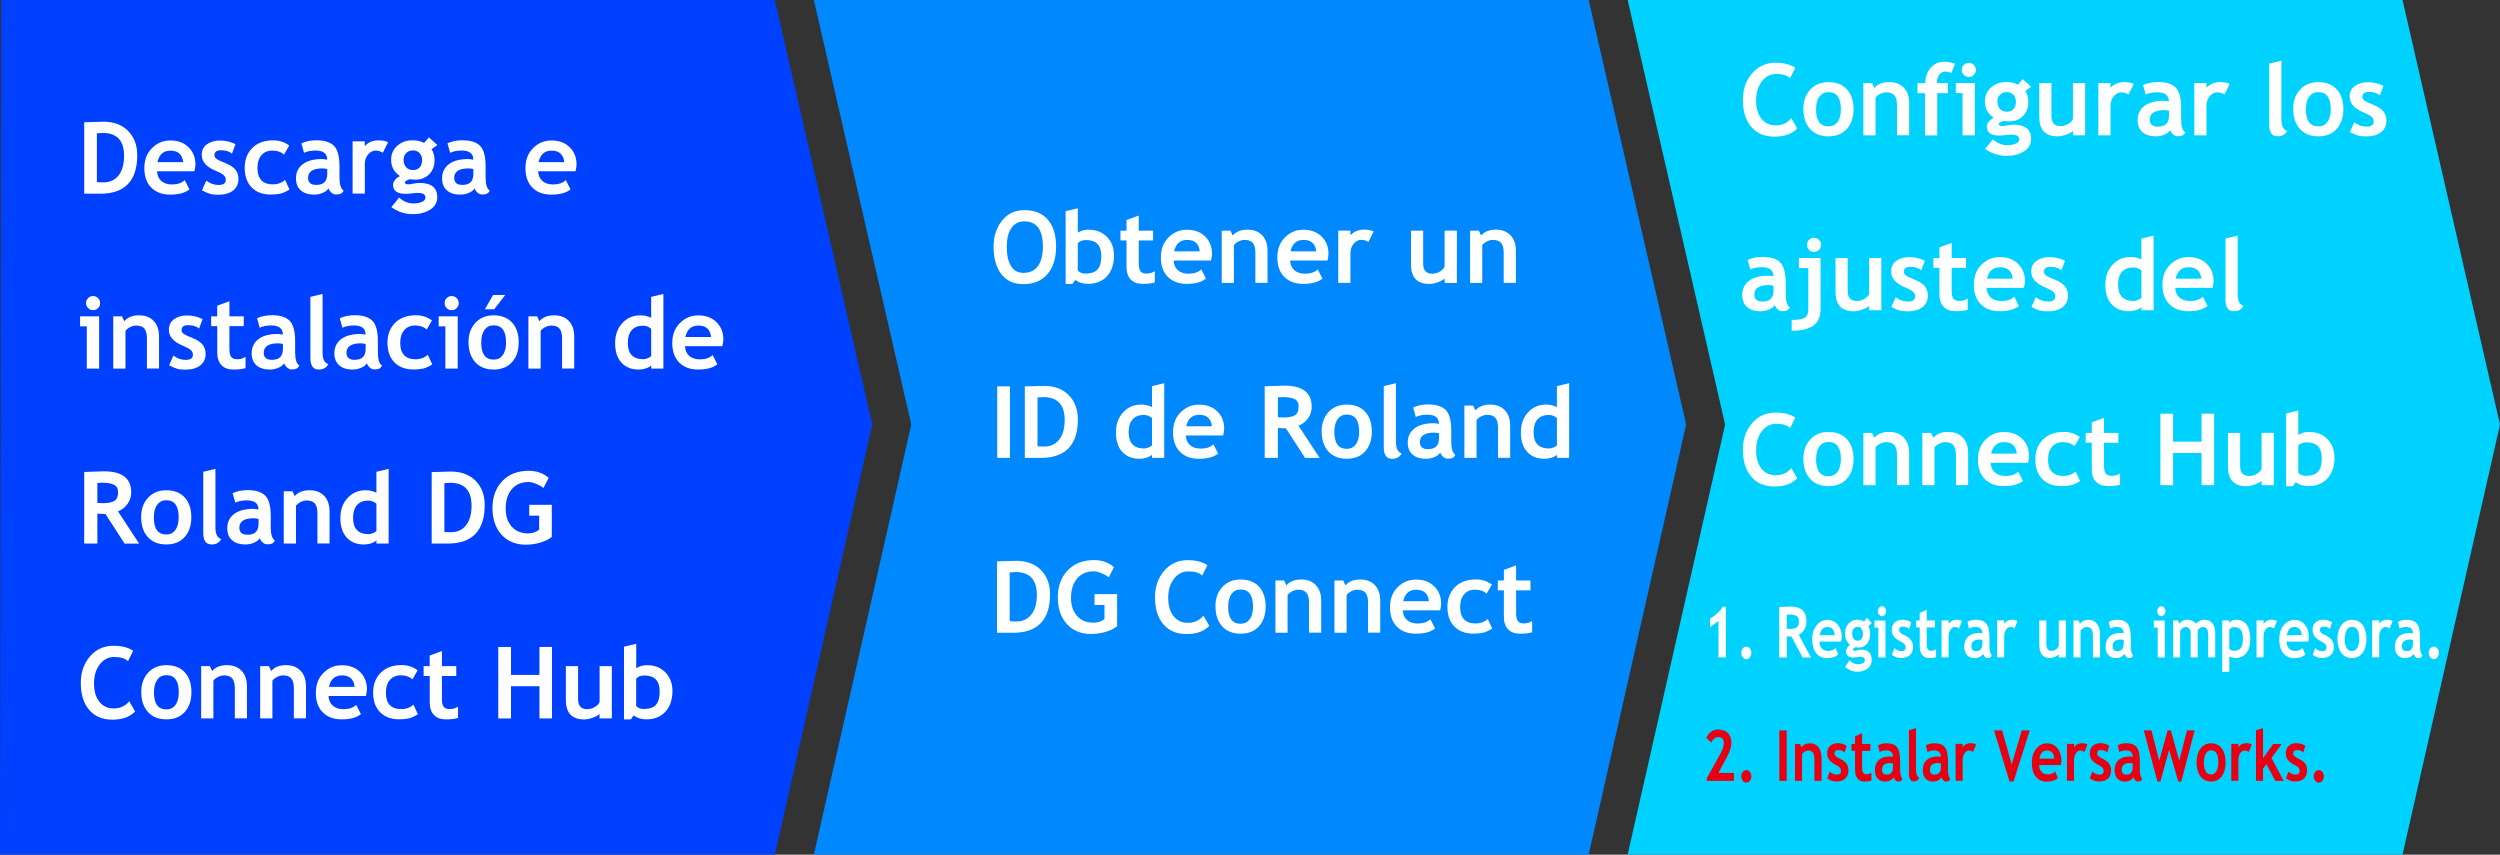 <?xml version="1.0" encoding="UTF-8"?>
<svg xmlns="http://www.w3.org/2000/svg" width="150mm" height="51.28mm" viewBox="0 0 425.2 145.36">
  <rect x="0" y="0" width="425.2" height="145.36" fill="#333333" stroke="none"/>
  <defs>
    <style>
      .cls-1 {
        fill: #fff;
      }

      .cls-2 {
        fill: #08f;
      }

      .cls-3 {
        fill: none;
      }

      .cls-4 {
        fill: #e60012;
      }

      .cls-5 {
        fill: #0040ff;
      }

      .cls-6 {
        fill: #00d2ff;
      }
    </style>
  </defs>
  <g id="_背景" data-name="背景">
    <polygon class="cls-5" points="131.79 0 0 0 .19 .06 0 145.36 131.79 145.36 148.36 72.21 131.79 0"/>
    <polygon class="cls-6" points="408.62 0 276.83 0 293.41 72.21 276.83 145.36 408.62 145.36 425.2 72.21 408.62 0"/>
    <polygon class="cls-2" points="270.2 0 138.42 0 154.99 72.21 138.42 145.36 270.2 145.36 286.78 72.21 270.2 0"/>
  </g>
  <g id="ES">
    <g>
      <rect class="cls-3" x="13.08" y="18.36" width="118.09" height="114.74"/>
      <path class="cls-1" d="M17.02,32.94h-2.7v-12.15c1.72-.06,2.8-.09,3.25-.09,1.77,0,3.18.52,4.21,1.56s1.56,2.41,1.56,4.13c0,4.37-2.11,6.56-6.32,6.56ZM16.48,22.67v8.3c.35.03.73.05,1.13.05,1.09,0,1.94-.4,2.56-1.19.62-.79.93-1.9.93-3.32,0-2.6-1.21-3.9-3.63-3.9-.23,0-.56.02-.99.06Z"/>
      <path class="cls-1" d="M33.06,29.13h-6.35c.04.71.28,1.26.73,1.65s1.05.59,1.81.59c.95,0,1.67-.25,2.16-.74l.81,1.58c-.73.59-1.82.89-3.27.89-1.36,0-2.43-.4-3.22-1.19-.79-.79-1.18-1.9-1.18-3.32s.43-2.53,1.3-3.4c.87-.87,1.9-1.3,3.12-1.3,1.29,0,2.32.38,3.1,1.15s1.17,1.75,1.17,2.94c0,.25-.06.64-.17,1.15ZM26.78,27.57h4.37c-.14-1.3-.86-1.95-2.16-1.95-1.18,0-1.92.65-2.21,1.95Z"/>
      <path class="cls-1" d="M34.35,32.37l.74-1.65c.62.49,1.32.74,2.1.74s1.21-.29,1.21-.86c0-.34-.12-.61-.37-.83-.24-.21-.72-.47-1.42-.76-1.53-.64-2.3-1.53-2.3-2.67,0-.77.29-1.37.88-1.8s1.34-.64,2.25-.64,1.79.21,2.61.62l-.6,1.61c-.45-.39-1.08-.58-1.89-.58-.73,0-1.09.29-1.09.86,0,.23.12.43.36.61s.75.43,1.53.73c.78.31,1.34.68,1.69,1.12.34.44.51.97.51,1.59,0,.82-.31,1.47-.92,1.95-.61.47-1.44.71-2.49.71-.59,0-1.07-.05-1.42-.15-.36-.1-.81-.29-1.37-.59Z"/>
      <path class="cls-1" d="M49.19,24.75l-.89,1.55c-.49-.46-1.14-.69-1.96-.69s-1.41.26-1.86.78c-.46.52-.69,1.25-.69,2.17,0,1.87.89,2.8,2.66,2.8.77,0,1.45-.25,2.03-.76l.76,1.63c-.6.38-1.13.61-1.58.71-.45.1-.98.15-1.6.15-1.37,0-2.46-.4-3.25-1.2-.79-.8-1.19-1.91-1.19-3.33s.43-2.53,1.3-3.4,2.05-1.29,3.55-1.29c1.03,0,1.93.29,2.7.87Z"/>
      <path class="cls-1" d="M55.86,32.05c-.19.31-.52.56-.98.76-.47.2-.96.29-1.46.29-.96,0-1.71-.24-2.26-.72s-.82-1.16-.82-2.04c0-1.03.39-1.83,1.16-2.42.77-.58,1.87-.87,3.29-.87.24,0,.53.04.86.12,0-1.05-.66-1.57-1.98-1.57-.78,0-1.43.13-1.96.39l-.45-1.61c.71-.34,1.56-.52,2.55-.52,1.36,0,2.35.31,2.98.93s.95,1.79.95,3.51v1.9c0,1.18.24,1.93.71,2.23-.17.3-.36.48-.57.55s-.45.1-.72.1c-.3,0-.57-.11-.81-.33s-.4-.46-.48-.72ZM55.66,28.75c-.35-.07-.62-.11-.8-.11-1.64,0-2.46.54-2.46,1.61,0,.8.46,1.2,1.39,1.2,1.25,0,1.87-.62,1.87-1.87v-.83Z"/>
      <path class="cls-1" d="M65.11,25.98c-.37-.24-.78-.37-1.22-.37-.48,0-.91.22-1.28.66-.37.44-.56.97-.56,1.6v5.06h-2.08v-8.89h2.08v.81c.58-.65,1.35-.98,2.32-.98.71,0,1.25.11,1.63.32l-.88,1.78Z"/>
      <path class="cls-1" d="M66.57,35.22l1.31-1.62c.73.66,1.53,1,2.42,1,.6,0,1.09-.09,1.48-.27s.58-.42.58-.73c0-.53-.43-.79-1.29-.79-.23,0-.58.03-1.04.08-.46.05-.81.08-1.04.08-1.43,0-2.14-.51-2.14-1.54,0-.29.12-.58.36-.86s.51-.49.83-.62c-1.01-.66-1.52-1.59-1.52-2.8,0-.95.35-1.74,1.05-2.36.7-.62,1.56-.93,2.57-.93.8,0,1.46.15,2,.45l.81-.95,1.44,1.3-.99.72c.34.52.51,1.13.51,1.84,0,1.01-.31,1.82-.93,2.43-.62.61-1.4.91-2.34.91-.15,0-.35-.01-.6-.04l-.34-.05s-.19.06-.44.18c-.26.12-.39.24-.39.37,0,.22.19.33.57.33.17,0,.46-.04.86-.12.4-.08.75-.12,1.04-.12,2.02,0,3.03.81,3.03,2.43,0,.9-.4,1.6-1.21,2.11s-1.78.77-2.92.77c-1.36,0-2.59-.4-3.69-1.2ZM68.64,27.17c0,.53.15.95.44,1.27.29.32.68.48,1.17.48s.87-.16,1.14-.46c.27-.31.4-.74.4-1.28,0-.45-.14-.83-.43-1.14-.28-.31-.65-.46-1.11-.46-.48,0-.86.15-1.16.45s-.45.68-.45,1.15Z"/>
      <path class="cls-1" d="M80.71,32.05c-.19.31-.52.56-.98.76-.47.2-.96.29-1.46.29-.96,0-1.71-.24-2.26-.72s-.82-1.16-.82-2.04c0-1.03.39-1.83,1.16-2.42.77-.58,1.87-.87,3.29-.87.24,0,.53.04.86.12,0-1.05-.66-1.57-1.98-1.57-.78,0-1.43.13-1.96.39l-.45-1.61c.71-.34,1.56-.52,2.55-.52,1.36,0,2.35.31,2.98.93s.95,1.79.95,3.51v1.9c0,1.18.24,1.93.71,2.23-.17.3-.36.48-.57.55s-.45.1-.72.1c-.3,0-.57-.11-.81-.33s-.4-.46-.48-.72ZM80.51,28.75c-.35-.07-.62-.11-.8-.11-1.64,0-2.46.54-2.46,1.61,0,.8.46,1.2,1.39,1.2,1.25,0,1.87-.62,1.87-1.87v-.83Z"/>
      <path class="cls-1" d="M97.88,29.13h-6.35c.04.71.28,1.26.73,1.65s1.05.59,1.81.59c.95,0,1.67-.25,2.16-.74l.81,1.58c-.73.59-1.82.89-3.27.89-1.36,0-2.43-.4-3.22-1.19-.79-.79-1.18-1.9-1.18-3.32s.43-2.53,1.3-3.4c.87-.87,1.9-1.3,3.12-1.3,1.29,0,2.32.38,3.1,1.15s1.17,1.75,1.17,2.94c0,.25-.06.64-.17,1.15ZM91.6,27.57h4.37c-.14-1.3-.86-1.95-2.16-1.95-1.18,0-1.92.65-2.21,1.95Z"/>
      <path class="cls-1" d="M14.76,62.69v-7.19h-1.14v-1.7h3.24v8.89h-2.1ZM15.83,50.35c.33,0,.62.12.85.35.23.24.35.52.35.85s-.12.62-.35.85c-.24.24-.52.35-.85.35s-.62-.12-.85-.35c-.23-.24-.35-.52-.35-.85s.12-.62.35-.85c.24-.24.52-.35.85-.35Z"/>
      <path class="cls-1" d="M24.99,62.69v-5.14c0-.76-.15-1.31-.44-1.66-.29-.35-.77-.52-1.42-.52-.3,0-.63.09-.98.26-.35.17-.62.38-.81.64v6.42h-2.08v-8.89h1.49l.38.83c.56-.66,1.4-1,2.5-1s1.89.32,2.5.95c.61.63.92,1.52.92,2.65v5.45h-2.08Z"/>
      <path class="cls-1" d="M28.76,62.12l.74-1.65c.62.49,1.32.74,2.1.74s1.21-.29,1.21-.86c0-.34-.12-.61-.37-.83-.24-.21-.72-.47-1.42-.76-1.53-.64-2.3-1.53-2.3-2.67,0-.77.29-1.37.88-1.8s1.34-.64,2.25-.64,1.79.21,2.61.62l-.6,1.61c-.45-.39-1.08-.58-1.89-.58-.73,0-1.09.29-1.09.86,0,.23.12.43.36.61s.75.43,1.53.73c.78.31,1.34.68,1.69,1.12.34.44.51.97.51,1.59,0,.82-.31,1.47-.92,1.95-.61.47-1.44.71-2.49.71-.59,0-1.07-.05-1.42-.15-.36-.1-.81-.29-1.37-.59Z"/>
      <path class="cls-1" d="M36.94,55.47h-1.03v-1.67h1.03v-1.81l2.08-.76v2.57h2.44v1.67h-2.44v3.89c0,.64.1,1.09.3,1.35s.55.39,1.05.39.96-.13,1.39-.41v1.91c-.48.17-1.17.25-2.06.25s-1.57-.25-2.04-.75-.71-1.21-.71-2.14v-4.5Z"/>
      <path class="cls-1" d="M48.32,61.8c-.19.31-.52.56-.98.76-.47.2-.96.29-1.46.29-.96,0-1.71-.24-2.26-.72s-.82-1.16-.82-2.04c0-1.03.39-1.83,1.16-2.42.77-.58,1.87-.87,3.29-.87.24,0,.53.04.86.12,0-1.05-.66-1.57-1.98-1.57-.78,0-1.43.13-1.96.39l-.45-1.61c.71-.34,1.56-.52,2.55-.52,1.36,0,2.35.31,2.98.93s.95,1.79.95,3.51v1.9c0,1.18.24,1.93.71,2.23-.17.3-.36.48-.57.55s-.45.1-.72.1c-.3,0-.57-.11-.81-.33s-.4-.46-.48-.72ZM48.12,58.5c-.35-.07-.62-.11-.8-.11-1.64,0-2.46.54-2.46,1.61,0,.8.46,1.2,1.39,1.2,1.25,0,1.87-.62,1.87-1.87v-.83Z"/>
      <path class="cls-1" d="M52.78,50.49l2.08-.5v9.99c0,1.1.33,1.75.98,1.96-.32.61-.87.91-1.64.91-.94,0-1.41-.65-1.41-1.96v-10.41Z"/>
      <path class="cls-1" d="M62.39,61.8c-.19.31-.52.56-.98.76-.47.2-.96.29-1.46.29-.96,0-1.71-.24-2.26-.72s-.82-1.16-.82-2.04c0-1.03.39-1.83,1.16-2.42.77-.58,1.87-.87,3.29-.87.24,0,.53.04.86.12,0-1.05-.66-1.57-1.98-1.57-.78,0-1.43.13-1.96.39l-.45-1.61c.71-.34,1.56-.52,2.55-.52,1.36,0,2.35.31,2.98.93s.95,1.79.95,3.51v1.9c0,1.18.24,1.93.71,2.23-.17.3-.36.48-.57.55s-.45.1-.72.1c-.3,0-.57-.11-.81-.33s-.4-.46-.48-.72ZM62.19,58.5c-.35-.07-.62-.11-.8-.11-1.64,0-2.46.54-2.46,1.61,0,.8.46,1.2,1.39,1.2,1.25,0,1.87-.62,1.87-1.87v-.83Z"/>
      <path class="cls-1" d="M73.47,54.5l-.89,1.55c-.49-.46-1.14-.69-1.96-.69s-1.41.26-1.86.78c-.46.52-.69,1.25-.69,2.17,0,1.87.89,2.8,2.66,2.8.77,0,1.45-.25,2.03-.76l.76,1.63c-.6.38-1.13.61-1.58.71-.45.1-.98.15-1.6.15-1.37,0-2.46-.4-3.25-1.2-.79-.8-1.19-1.91-1.19-3.33s.43-2.53,1.3-3.4,2.05-1.29,3.55-1.29c1.03,0,1.93.29,2.7.87Z"/>
      <path class="cls-1" d="M75.75,62.69v-7.19h-1.14v-1.7h3.24v8.89h-2.1ZM76.82,50.35c.33,0,.62.12.85.35.23.24.35.52.35.85s-.12.62-.35.85c-.24.24-.52.35-.85.35s-.62-.12-.85-.35c-.23-.24-.35-.52-.35-.85s.12-.62.35-.85c.24-.24.52-.35.85-.35Z"/>
      <path class="cls-1" d="M79.68,58.22c0-1.36.39-2.46,1.17-3.31.78-.85,1.82-1.28,3.1-1.28,1.35,0,2.4.41,3.15,1.23.75.82,1.12,1.94,1.12,3.36s-.38,2.54-1.14,3.38c-.76.84-1.8,1.25-3.12,1.25s-2.4-.42-3.15-1.27c-.75-.84-1.12-1.97-1.12-3.37ZM81.84,58.22c0,1.96.71,2.94,2.12,2.94.65,0,1.16-.25,1.54-.76.38-.51.57-1.23.57-2.17,0-1.93-.7-2.9-2.11-2.9-.65,0-1.16.25-1.54.76-.38.51-.57,1.22-.57,2.13ZM85.93,50.17l-1.88,2.43h-1.58l1.4-2.43h2.05Z"/>
      <path class="cls-1" d="M95.6,62.69v-5.14c0-.76-.15-1.31-.44-1.66-.29-.35-.77-.52-1.42-.52-.3,0-.63.09-.98.26-.35.17-.62.38-.81.64v6.42h-2.08v-8.89h1.49l.38.83c.56-.66,1.4-1,2.5-1s1.89.32,2.5.95c.61.63.92,1.52.92,2.65v5.45h-2.08Z"/>
      <path class="cls-1" d="M110.76,62.69v-.54c-.17.19-.46.35-.87.49-.41.14-.83.21-1.27.21-1.24,0-2.21-.39-2.93-1.18-.71-.79-1.07-1.88-1.07-3.29s.41-2.55,1.22-3.43c.82-.88,1.84-1.32,3.07-1.32.68,0,1.29.14,1.84.42v-3.56l2.08-.5v12.7h-2.08ZM110.76,55.92c-.44-.35-.9-.53-1.39-.53-.83,0-1.47.25-1.92.76-.45.51-.67,1.23-.67,2.18,0,1.85.89,2.77,2.67,2.77.2,0,.44-.06.73-.18.29-.12.48-.24.57-.36v-4.64Z"/>
      <path class="cls-1" d="M122.85,58.88h-6.35c.04.71.28,1.26.73,1.65s1.05.59,1.81.59c.95,0,1.67-.25,2.16-.74l.81,1.58c-.73.59-1.82.89-3.27.89-1.36,0-2.43-.4-3.22-1.19-.79-.79-1.18-1.9-1.18-3.32s.43-2.53,1.3-3.4c.87-.87,1.9-1.3,3.12-1.3,1.29,0,2.32.38,3.1,1.15s1.17,1.75,1.17,2.94c0,.25-.06.64-.17,1.15ZM116.57,57.32h4.37c-.14-1.3-.86-1.95-2.16-1.95-1.18,0-1.92.65-2.21,1.95Z"/>
      <path class="cls-1" d="M21.18,92.44l-3.25-5.02c-.33,0-.78-.03-1.37-.06v5.08h-2.24v-12.16c.12,0,.59-.02,1.4-.06.81-.04,1.47-.06,1.97-.06,3.09,0,4.63,1.2,4.63,3.59,0,.72-.21,1.38-.64,1.97-.43.59-.96,1.01-1.61,1.25l3.59,5.48h-2.49ZM16.56,82.15v3.38c.4.03.7.05.91.05.9,0,1.56-.13,1.98-.38.42-.25.63-.75.63-1.49,0-.6-.22-1.01-.67-1.25s-1.15-.36-2.12-.36c-.23,0-.48.02-.73.05Z"/>
      <path class="cls-1" d="M24,87.97c0-1.36.39-2.46,1.17-3.31.78-.85,1.82-1.28,3.1-1.28,1.35,0,2.4.41,3.15,1.23.75.82,1.12,1.94,1.12,3.36s-.38,2.54-1.14,3.38c-.76.84-1.8,1.25-3.12,1.25s-2.4-.42-3.15-1.27c-.75-.84-1.12-1.97-1.12-3.37ZM26.16,87.97c0,1.96.71,2.94,2.12,2.94.65,0,1.16-.25,1.54-.76.38-.51.57-1.23.57-2.17,0-1.93-.7-2.9-2.11-2.9-.65,0-1.16.25-1.54.76-.38.51-.57,1.22-.57,2.13Z"/>
      <path class="cls-1" d="M34.56,80.24l2.08-.5v9.99c0,1.1.33,1.75.98,1.96-.32.61-.87.91-1.64.91-.94,0-1.41-.65-1.41-1.96v-10.41Z"/>
      <path class="cls-1" d="M44.17,91.55c-.19.31-.52.56-.98.76-.47.2-.96.29-1.46.29-.96,0-1.71-.24-2.26-.72s-.82-1.16-.82-2.04c0-1.03.39-1.83,1.16-2.42.77-.58,1.87-.87,3.29-.87.24,0,.53.04.86.12,0-1.05-.66-1.57-1.98-1.57-.78,0-1.43.13-1.96.39l-.45-1.61c.71-.34,1.56-.52,2.55-.52,1.36,0,2.35.31,2.98.93s.95,1.79.95,3.51v1.9c0,1.18.24,1.93.71,2.23-.17.3-.36.48-.57.55s-.45.1-.72.1c-.3,0-.57-.11-.81-.33s-.4-.46-.48-.72ZM43.97,88.25c-.35-.07-.62-.11-.8-.11-1.64,0-2.46.54-2.46,1.61,0,.8.46,1.2,1.39,1.2,1.25,0,1.87-.62,1.87-1.87v-.83Z"/>
      <path class="cls-1" d="M53.99,92.44v-5.14c0-.76-.15-1.31-.44-1.66-.29-.35-.77-.52-1.42-.52-.3,0-.63.09-.98.26-.35.17-.62.38-.81.64v6.42h-2.08v-8.89h1.49l.38.83c.56-.66,1.4-1,2.5-1s1.89.32,2.5.95c.61.63.92,1.52.92,2.65v5.45h-2.08Z"/>
      <path class="cls-1" d="M64.03,92.44v-.54c-.17.19-.46.35-.87.49-.41.14-.83.21-1.27.21-1.24,0-2.21-.39-2.93-1.18-.71-.79-1.07-1.88-1.07-3.29s.41-2.55,1.22-3.43c.82-.88,1.84-1.32,3.07-1.32.68,0,1.29.14,1.84.42v-3.56l2.08-.5v12.7h-2.08ZM64.03,85.67c-.44-.35-.9-.53-1.39-.53-.83,0-1.47.25-1.92.76-.45.51-.67,1.23-.67,2.18,0,1.85.89,2.77,2.67,2.77.2,0,.44-.06.73-.18.29-.12.48-.24.57-.36v-4.64Z"/>
      <path class="cls-1" d="M76.12,92.44h-2.7v-12.15c1.72-.06,2.8-.09,3.25-.09,1.77,0,3.18.52,4.21,1.56s1.56,2.41,1.56,4.13c0,4.37-2.11,6.56-6.32,6.56ZM75.58,82.17v8.3c.35.03.73.05,1.13.05,1.09,0,1.94-.4,2.56-1.19.62-.79.93-1.9.93-3.32,0-2.6-1.21-3.9-3.63-3.9-.23,0-.56.02-.99.06Z"/>
      <path class="cls-1" d="M93.33,81.26l-.9,1.74c-.25-.23-.65-.45-1.18-.68-.53-.22-.99-.34-1.37-.34-1.2,0-2.14.41-2.83,1.22s-1.04,1.9-1.04,3.26.34,2.33,1.02,3.1c.68.77,1.6,1.16,2.77,1.16.77,0,1.4-.21,1.9-.63v-2.39h-1.69v-1.84h3.84v5.45c-.51.42-1.18.75-1.99.98-.81.24-1.62.35-2.42.35-1.74,0-3.12-.57-4.15-1.71-1.02-1.14-1.53-2.65-1.53-4.53s.56-3.4,1.67-4.57,2.61-1.76,4.49-1.76c1.33,0,2.47.4,3.4,1.2Z"/>
      <path class="cls-1" d="M22.66,110.67l-.89,1.79c-.48-.48-1.26-.72-2.32-.72-1.01,0-1.84.42-2.49,1.27s-.97,1.92-.97,3.23.3,2.33.9,3.1c.6.76,1.4,1.15,2.4,1.15,1.15,0,2.04-.41,2.69-1.23l1,1.74c-.88.94-2.17,1.4-3.87,1.4s-3.02-.56-3.96-1.68c-.94-1.12-1.41-2.64-1.41-4.57,0-1.8.52-3.3,1.56-4.51,1.04-1.21,2.38-1.81,4.01-1.81,1.39,0,2.51.29,3.35.85Z"/>
      <path class="cls-1" d="M24.02,117.72c0-1.36.39-2.46,1.17-3.31.78-.85,1.82-1.28,3.1-1.28,1.35,0,2.4.41,3.15,1.23.75.82,1.12,1.94,1.12,3.36s-.38,2.54-1.14,3.38c-.76.84-1.8,1.25-3.12,1.25s-2.4-.42-3.15-1.27c-.75-.84-1.12-1.97-1.12-3.37ZM26.18,117.72c0,1.96.71,2.94,2.12,2.94.65,0,1.16-.25,1.54-.76.38-.51.57-1.23.57-2.17,0-1.93-.7-2.9-2.11-2.9-.65,0-1.16.25-1.54.76-.38.51-.57,1.22-.57,2.13Z"/>
      <path class="cls-1" d="M39.94,122.19v-5.14c0-.76-.15-1.31-.44-1.66-.29-.35-.77-.52-1.42-.52-.3,0-.63.09-.98.26-.35.17-.62.38-.81.64v6.42h-2.08v-8.89h1.49l.38.83c.56-.66,1.4-1,2.5-1s1.89.32,2.5.95c.61.63.92,1.52.92,2.65v5.45h-2.08Z"/>
      <path class="cls-1" d="M49.98,122.19v-5.14c0-.76-.15-1.31-.44-1.66-.29-.35-.77-.52-1.42-.52-.3,0-.63.09-.98.26-.35.17-.62.38-.81.64v6.42h-2.08v-8.89h1.49l.38.83c.56-.66,1.4-1,2.5-1s1.89.32,2.5.95c.61.63.92,1.52.92,2.65v5.45h-2.08Z"/>
      <path class="cls-1" d="M62.23,118.38h-6.35c.04.71.28,1.26.73,1.65s1.05.59,1.81.59c.95,0,1.67-.25,2.16-.74l.81,1.58c-.73.59-1.82.89-3.27.89-1.36,0-2.43-.4-3.22-1.19-.79-.79-1.18-1.9-1.18-3.32s.43-2.53,1.3-3.4c.87-.87,1.9-1.3,3.12-1.3,1.29,0,2.32.38,3.1,1.15s1.17,1.75,1.17,2.94c0,.25-.06.64-.17,1.15ZM55.95,116.82h4.37c-.14-1.3-.86-1.95-2.16-1.95-1.18,0-1.92.65-2.21,1.95Z"/>
      <path class="cls-1" d="M71.03,114l-.89,1.55c-.49-.46-1.14-.69-1.96-.69s-1.41.26-1.86.78c-.46.52-.69,1.25-.69,2.17,0,1.87.89,2.8,2.66,2.8.77,0,1.45-.25,2.03-.76l.76,1.63c-.6.38-1.13.61-1.58.71-.45.1-.98.15-1.6.15-1.37,0-2.46-.4-3.25-1.2-.79-.8-1.19-1.91-1.19-3.33s.43-2.53,1.3-3.4,2.05-1.29,3.55-1.29c1.03,0,1.93.29,2.7.87Z"/>
      <path class="cls-1" d="M73.08,114.97h-1.03v-1.67h1.03v-1.81l2.08-.76v2.57h2.44v1.67h-2.44v3.89c0,.64.1,1.09.3,1.35s.55.39,1.05.39.96-.13,1.39-.41v1.91c-.48.17-1.17.25-2.06.25s-1.57-.25-2.04-.75-.71-1.21-.71-2.14v-4.5Z"/>
      <path class="cls-1" d="M91.75,122.19v-5.48h-4.84v5.48h-2.16v-12.16h2.16v4.76h4.84v-4.76h2.13v12.16h-2.13Z"/>
      <path class="cls-1" d="M101.97,122.2v-.75c-.29.25-.7.46-1.21.64s-.99.27-1.42.27c-2.06,0-3.1-1.1-3.1-3.29v-5.77h2.08v5.61c0,1.14.51,1.71,1.54,1.71.47,0,.91-.12,1.31-.37.4-.24.67-.53.81-.85v-6.11h2.08v8.9h-2.08Z"/>
      <path class="cls-1" d="M107.76,121.7l-.46.66h-1.17v-12.37l2.08-.5v4.15c.55-.34,1.16-.51,1.81-.51,1.3,0,2.35.41,3.15,1.23.8.82,1.2,1.87,1.2,3.16,0,1.49-.4,2.67-1.2,3.53s-1.89,1.3-3.26,1.3c-.82,0-1.53-.22-2.12-.66ZM108.2,115.41v4.64c.3.36.72.54,1.24.54,1,0,1.71-.24,2.13-.71.42-.48.63-1.24.63-2.28,0-1.8-.86-2.71-2.59-2.71-.61,0-1.08.17-1.4.52Z"/>
    </g>
    <g>
      <rect class="cls-3" x="168.32" y="33.54" width="104.32" height="85.09"/>
      <path class="cls-1" d="M168.99,41.94c0-1.73.47-3.2,1.42-4.4s2.22-1.8,3.81-1.8c1.75,0,3.08.54,4.01,1.63.92,1.08,1.39,2.61,1.39,4.57s-.48,3.51-1.45,4.66c-.97,1.15-2.34,1.73-4.11,1.73-1.63,0-2.88-.57-3.76-1.71-.87-1.14-1.31-2.7-1.31-4.68ZM171.23,41.94c0,1.42.24,2.52.72,3.3.48.78,1.18,1.17,2.1,1.17,1.08,0,1.9-.38,2.47-1.15s.85-1.87.85-3.33c0-2.85-1.05-4.28-3.15-4.28-.96,0-1.7.39-2.22,1.16-.52.77-.77,1.81-.77,3.12Z"/>
      <path class="cls-1" d="M182.87,47.63l-.46.66h-1.17v-12.37l2.07-.5v4.15c.55-.34,1.16-.51,1.81-.51,1.3,0,2.35.41,3.15,1.23.8.82,1.2,1.87,1.2,3.16,0,1.49-.4,2.67-1.2,3.53-.8.87-1.89,1.3-3.26,1.3-.82,0-1.53-.22-2.12-.66ZM183.31,41.35v4.64c.3.36.72.54,1.24.54,1,0,1.71-.24,2.13-.71s.63-1.24.63-2.28c0-1.8-.86-2.71-2.59-2.71-.61,0-1.08.17-1.4.52Z"/>
      <path class="cls-1" d="M191.6,40.9h-1.03v-1.67h1.03v-1.81l2.08-.76v2.57h2.44v1.67h-2.44v3.89c0,.64.1,1.09.3,1.35s.55.39,1.04.39.96-.13,1.39-.41v1.91c-.48.17-1.17.25-2.06.25s-1.57-.25-2.04-.75c-.48-.5-.71-1.21-.71-2.14v-4.5Z"/>
      <path class="cls-1" d="M205.96,44.31h-6.35c.04.71.28,1.26.73,1.65s1.05.59,1.81.59c.95,0,1.67-.25,2.16-.74l.8,1.58c-.73.59-1.82.89-3.27.89-1.36,0-2.43-.4-3.22-1.19-.79-.79-1.18-1.9-1.18-3.32s.43-2.53,1.3-3.4,1.91-1.3,3.12-1.3c1.29,0,2.32.38,3.11,1.15.78.77,1.17,1.75,1.17,2.94,0,.25-.06.64-.17,1.15ZM199.69,42.75h4.37c-.14-1.3-.86-1.95-2.16-1.95-1.18,0-1.92.65-2.21,1.95Z"/>
      <path class="cls-1" d="M213.51,48.12v-5.14c0-.76-.15-1.31-.44-1.66-.29-.35-.77-.52-1.42-.52-.3,0-.63.09-.98.26-.35.17-.62.38-.81.64v6.42h-2.07v-8.89h1.49l.38.83c.56-.66,1.4-1,2.5-1s1.89.32,2.5.95.92,1.52.92,2.65v5.45h-2.08Z"/>
      <path class="cls-1" d="M225.77,44.31h-6.35c.04.71.28,1.26.73,1.65s1.05.59,1.81.59c.95,0,1.67-.25,2.16-.74l.8,1.58c-.73.59-1.82.89-3.27.89-1.36,0-2.43-.4-3.22-1.19-.79-.79-1.18-1.9-1.18-3.32s.43-2.53,1.3-3.4,1.91-1.3,3.12-1.3c1.29,0,2.32.38,3.11,1.15.78.77,1.17,1.75,1.17,2.94,0,.25-.06.64-.17,1.15ZM219.49,42.75h4.37c-.14-1.3-.86-1.95-2.16-1.95-1.18,0-1.92.65-2.21,1.95Z"/>
      <path class="cls-1" d="M232.74,41.16c-.37-.24-.78-.37-1.22-.37-.48,0-.91.22-1.28.66-.37.44-.56.97-.56,1.6v5.06h-2.07v-8.89h2.07v.81c.58-.65,1.35-.98,2.32-.98.71,0,1.25.11,1.63.32l-.88,1.78Z"/>
      <path class="cls-1" d="M245.71,48.13v-.75c-.29.25-.7.46-1.21.64-.52.18-.99.27-1.42.27-2.06,0-3.1-1.1-3.1-3.29v-5.77h2.07v5.61c0,1.14.51,1.71,1.54,1.71.47,0,.91-.12,1.31-.37.4-.24.67-.53.8-.85v-6.11h2.08v8.9h-2.08Z"/>
      <path class="cls-1" d="M255.75,48.12v-5.14c0-.76-.15-1.31-.44-1.66-.29-.35-.77-.52-1.42-.52-.3,0-.63.09-.98.26-.35.17-.62.38-.81.64v6.42h-2.07v-8.89h1.49l.38.83c.56-.66,1.4-1,2.5-1s1.89.32,2.5.95.92,1.52.92,2.65v5.45h-2.08Z"/>
      <path class="cls-1" d="M169.61,77.87v-12.16h2.16v12.16h-2.16Z"/>
      <path class="cls-1" d="M177,77.87h-2.7v-12.15c1.72-.06,2.8-.09,3.25-.09,1.77,0,3.18.52,4.21,1.56s1.56,2.41,1.56,4.13c0,4.37-2.11,6.56-6.32,6.56ZM176.46,67.6v8.3c.35.03.72.05,1.13.05,1.09,0,1.94-.4,2.56-1.19s.93-1.9.93-3.32c0-2.6-1.21-3.9-3.63-3.9-.23,0-.56.02-.99.06Z"/>
      <path class="cls-1" d="M195.94,77.87v-.54c-.17.19-.46.35-.87.49-.41.14-.83.21-1.27.21-1.24,0-2.21-.39-2.93-1.18s-1.07-1.88-1.07-3.29.41-2.55,1.22-3.43,1.84-1.32,3.07-1.32c.67,0,1.29.14,1.84.42v-3.56l2.08-.5v12.7h-2.08ZM195.94,71.1c-.44-.35-.9-.53-1.39-.53-.83,0-1.47.25-1.92.76-.45.51-.67,1.23-.67,2.18,0,1.85.89,2.77,2.67,2.77.2,0,.44-.06.73-.18.29-.12.48-.24.57-.36v-4.64Z"/>
      <path class="cls-1" d="M208.03,74.06h-6.35c.04.71.28,1.26.73,1.65s1.05.59,1.81.59c.95,0,1.67-.25,2.16-.74l.8,1.58c-.73.59-1.82.89-3.27.89-1.36,0-2.43-.4-3.22-1.19-.79-.79-1.18-1.9-1.18-3.32s.43-2.53,1.3-3.4,1.91-1.3,3.12-1.3c1.29,0,2.32.38,3.11,1.15.78.77,1.17,1.75,1.17,2.94,0,.25-.06.64-.17,1.15ZM201.75,72.5h4.37c-.14-1.3-.86-1.95-2.16-1.95-1.18,0-1.92.65-2.21,1.95Z"/>
      <path class="cls-1" d="M221.96,77.87l-3.25-5.02c-.33,0-.78-.03-1.37-.06v5.08h-2.24v-12.16c.12,0,.59-.02,1.4-.06.81-.04,1.47-.06,1.97-.06,3.09,0,4.63,1.2,4.63,3.59,0,.72-.21,1.38-.64,1.97-.43.59-.96,1.01-1.61,1.25l3.59,5.48h-2.49ZM217.35,67.58v3.38c.4.03.7.05.91.05.9,0,1.56-.13,1.98-.38s.63-.75.63-1.49c0-.6-.22-1.01-.67-1.25-.45-.24-1.15-.36-2.12-.36-.23,0-.48.02-.73.05Z"/>
      <path class="cls-1" d="M224.78,73.4c0-1.36.39-2.46,1.17-3.31.78-.85,1.82-1.28,3.1-1.28,1.35,0,2.4.41,3.15,1.23.75.82,1.12,1.94,1.12,3.36s-.38,2.54-1.14,3.38c-.76.84-1.8,1.25-3.12,1.25s-2.4-.42-3.15-1.27-1.12-1.97-1.12-3.37ZM226.94,73.4c0,1.96.71,2.94,2.12,2.94.65,0,1.16-.25,1.54-.76s.57-1.23.57-2.17c0-1.93-.7-2.9-2.11-2.9-.65,0-1.16.25-1.54.76-.38.51-.57,1.22-.57,2.13Z"/>
      <path class="cls-1" d="M235.34,65.67l2.08-.5v9.99c0,1.1.33,1.75.98,1.96-.32.61-.87.91-1.64.91-.94,0-1.41-.65-1.41-1.96v-10.41Z"/>
      <path class="cls-1" d="M244.95,76.98c-.19.31-.52.56-.98.76s-.96.29-1.46.29c-.96,0-1.71-.24-2.26-.72s-.82-1.16-.82-2.04c0-1.03.39-1.83,1.16-2.42.77-.58,1.87-.87,3.29-.87.24,0,.53.04.86.12,0-1.05-.66-1.57-1.98-1.57-.78,0-1.43.13-1.96.39l-.45-1.61c.71-.34,1.56-.52,2.55-.52,1.36,0,2.35.31,2.98.93s.95,1.79.95,3.51v1.9c0,1.18.24,1.93.71,2.23-.17.3-.36.48-.57.55-.21.07-.45.1-.72.1-.3,0-.57-.11-.81-.33-.24-.22-.4-.46-.48-.72ZM244.75,73.69c-.35-.07-.62-.11-.8-.11-1.64,0-2.46.54-2.46,1.61,0,.8.46,1.2,1.39,1.2,1.25,0,1.87-.62,1.87-1.87v-.83Z"/>
      <path class="cls-1" d="M254.78,77.87v-5.14c0-.76-.15-1.31-.44-1.66-.29-.35-.77-.52-1.42-.52-.3,0-.63.09-.98.26-.35.17-.62.38-.81.64v6.42h-2.07v-8.89h1.49l.38.83c.56-.66,1.4-1,2.5-1s1.89.32,2.5.95.92,1.52.92,2.65v5.45h-2.08Z"/>
      <path class="cls-1" d="M264.81,77.87v-.54c-.17.19-.46.35-.87.49-.41.14-.83.21-1.27.21-1.24,0-2.21-.39-2.93-1.18s-1.07-1.88-1.07-3.29.41-2.55,1.22-3.43,1.84-1.32,3.07-1.32c.67,0,1.29.14,1.84.42v-3.56l2.08-.5v12.7h-2.08ZM264.81,71.1c-.44-.35-.9-.53-1.39-.53-.83,0-1.47.25-1.92.76-.45.51-.67,1.23-.67,2.18,0,1.85.89,2.77,2.67,2.77.2,0,.44-.06.73-.18.29-.12.48-.24.57-.36v-4.64Z"/>
      <path class="cls-1" d="M172.27,107.62h-2.7v-12.15c1.72-.06,2.8-.09,3.25-.09,1.77,0,3.18.52,4.21,1.56s1.56,2.41,1.56,4.13c0,4.37-2.11,6.56-6.32,6.56ZM171.73,97.35v8.3c.35.03.72.05,1.13.05,1.09,0,1.94-.4,2.56-1.19s.93-1.9.93-3.32c0-2.6-1.21-3.9-3.63-3.9-.23,0-.56.02-.99.06Z"/>
      <path class="cls-1" d="M189.48,96.45l-.9,1.74c-.25-.23-.65-.45-1.18-.68-.53-.22-.99-.34-1.37-.34-1.2,0-2.14.41-2.83,1.22-.69.81-1.04,1.9-1.04,3.26s.34,2.33,1.02,3.1,1.6,1.16,2.77,1.16c.77,0,1.4-.21,1.9-.63v-2.39h-1.69v-1.84h3.84v5.45c-.52.42-1.18.75-1.99.98s-1.62.35-2.42.35c-1.74,0-3.12-.57-4.15-1.71-1.02-1.14-1.53-2.65-1.53-4.53s.56-3.4,1.67-4.57c1.11-1.17,2.61-1.76,4.49-1.76,1.33,0,2.47.4,3.4,1.2Z"/>
      <path class="cls-1" d="M205.36,96.11l-.89,1.79c-.48-.48-1.26-.72-2.32-.72s-1.84.42-2.49,1.27c-.65.85-.97,1.92-.97,3.23s.3,2.33.9,3.1,1.4,1.15,2.4,1.15c1.15,0,2.04-.41,2.69-1.23l1,1.74c-.88.94-2.17,1.4-3.87,1.4s-3.02-.56-3.96-1.68c-.94-1.12-1.41-2.64-1.41-4.57,0-1.8.52-3.3,1.56-4.51s2.38-1.81,4.01-1.81c1.39,0,2.51.29,3.34.85Z"/>
      <path class="cls-1" d="M206.72,103.15c0-1.36.39-2.46,1.17-3.31.78-.85,1.82-1.28,3.1-1.28,1.35,0,2.4.41,3.15,1.23.75.82,1.12,1.94,1.12,3.36s-.38,2.54-1.14,3.38c-.76.84-1.8,1.25-3.12,1.25s-2.4-.42-3.15-1.27-1.12-1.97-1.12-3.37ZM208.88,103.15c0,1.96.71,2.94,2.12,2.94.65,0,1.16-.25,1.54-.76s.57-1.23.57-2.17c0-1.93-.7-2.9-2.11-2.9-.65,0-1.16.25-1.54.76-.38.51-.57,1.22-.57,2.13Z"/>
      <path class="cls-1" d="M222.64,107.62v-5.14c0-.76-.15-1.31-.44-1.66-.29-.35-.77-.52-1.42-.52-.3,0-.63.09-.98.26-.35.17-.62.38-.81.64v6.42h-2.07v-8.89h1.49l.38.83c.56-.66,1.4-1,2.5-1s1.89.32,2.5.95.92,1.52.92,2.65v5.45h-2.08Z"/>
      <path class="cls-1" d="M232.68,107.62v-5.14c0-.76-.15-1.31-.44-1.66-.29-.35-.77-.52-1.42-.52-.3,0-.63.09-.98.26-.35.17-.62.38-.81.64v6.42h-2.07v-8.89h1.49l.38.83c.56-.66,1.4-1,2.5-1s1.89.32,2.5.95.92,1.52.92,2.65v5.45h-2.08Z"/>
      <path class="cls-1" d="M244.93,103.81h-6.35c.04.71.28,1.26.73,1.65s1.05.59,1.81.59c.95,0,1.67-.25,2.16-.74l.8,1.58c-.73.59-1.82.89-3.27.89-1.36,0-2.43-.4-3.22-1.19-.79-.79-1.18-1.9-1.18-3.32s.43-2.53,1.3-3.4,1.91-1.3,3.12-1.3c1.29,0,2.32.38,3.11,1.15.78.77,1.17,1.75,1.17,2.94,0,.25-.06.64-.17,1.15ZM238.66,102.25h4.37c-.14-1.3-.86-1.95-2.16-1.95-1.18,0-1.92.65-2.21,1.95Z"/>
      <path class="cls-1" d="M253.74,99.43l-.89,1.55c-.49-.46-1.14-.69-1.96-.69s-1.41.26-1.86.78c-.46.52-.69,1.25-.69,2.17,0,1.87.89,2.8,2.67,2.8.77,0,1.45-.25,2.03-.76l.76,1.63c-.6.38-1.13.61-1.58.71s-.98.15-1.6.15c-1.37,0-2.46-.4-3.25-1.2s-1.19-1.91-1.19-3.33.43-2.53,1.3-3.4,2.05-1.29,3.55-1.29c1.04,0,1.93.29,2.7.87Z"/>
      <path class="cls-1" d="M255.78,100.4h-1.03v-1.67h1.03v-1.81l2.08-.76v2.57h2.44v1.67h-2.44v3.89c0,.64.1,1.09.3,1.35s.55.39,1.04.39.96-.13,1.39-.41v1.91c-.48.17-1.17.25-2.06.25s-1.57-.25-2.04-.75c-.48-.5-.71-1.21-.71-2.14v-4.5Z"/>
    </g>
    <g>
      <rect class="cls-3" x="295.77" y="8.44" width="120.22" height="80.6"/>
      <path class="cls-1" d="M305.35,11.51l-.89,1.79c-.48-.48-1.26-.72-2.32-.72s-1.84.42-2.49,1.27c-.65.85-.97,1.92-.97,3.23s.3,2.33.9,3.1,1.4,1.15,2.4,1.15c1.15,0,2.04-.41,2.69-1.23l1,1.74c-.88.94-2.17,1.4-3.87,1.4s-3.02-.56-3.96-1.68c-.94-1.12-1.41-2.64-1.41-4.57,0-1.8.52-3.3,1.56-4.51s2.38-1.81,4.01-1.81c1.39,0,2.51.29,3.34.85Z"/>
      <path class="cls-1" d="M306.71,18.56c0-1.36.39-2.46,1.17-3.31.78-.85,1.82-1.28,3.1-1.28,1.35,0,2.4.41,3.15,1.23.75.82,1.12,1.94,1.12,3.36s-.38,2.54-1.14,3.38c-.76.84-1.8,1.25-3.12,1.25s-2.4-.42-3.15-1.27-1.12-1.97-1.12-3.37ZM308.87,18.56c0,1.96.71,2.94,2.12,2.94.65,0,1.16-.25,1.54-.76s.57-1.23.57-2.17c0-1.93-.7-2.9-2.11-2.9-.65,0-1.16.25-1.54.76-.38.51-.57,1.22-.57,2.13Z"/>
      <path class="cls-1" d="M322.64,23.02v-5.14c0-.76-.15-1.31-.44-1.66-.29-.35-.77-.52-1.42-.52-.3,0-.63.09-.98.26-.35.17-.62.38-.81.64v6.42h-2.07v-8.89h1.49l.38.83c.56-.66,1.4-1,2.5-1s1.89.32,2.5.95.92,1.52.92,2.65v5.45h-2.08Z"/>
      <path class="cls-1" d="M331.91,12.39c-.45-.15-.8-.22-1.05-.22-.39,0-.73.17-1,.51-.27.34-.41.75-.41,1.25,0,.07,0,.14,0,.21h1.84v1.71h-1.81v7.18h-2.07v-7.18h-1.29v-1.71h1.3c.04-1.09.37-1.97.97-2.64.6-.67,1.38-1,2.33-1,.49,0,1.09.11,1.8.32l-.61,1.58Z"/>
      <path class="cls-1" d="M333.79,23.02v-7.19h-1.14v-1.7h3.24v8.89h-2.1ZM334.86,10.69c.33,0,.62.12.85.35s.35.52.35.85-.12.62-.35.85-.52.35-.85.35-.62-.12-.85-.35-.35-.52-.35-.85.12-.62.35-.85.52-.35.85-.35Z"/>
      <path class="cls-1" d="M337.64,25.31l1.31-1.62c.73.66,1.53,1,2.42,1,.6,0,1.09-.09,1.48-.27.39-.18.58-.42.58-.73,0-.53-.43-.79-1.29-.79-.23,0-.58.03-1.04.08-.46.05-.8.08-1.04.08-1.43,0-2.14-.51-2.14-1.54,0-.29.12-.58.36-.86.24-.28.52-.49.83-.62-1.01-.66-1.52-1.59-1.52-2.8,0-.95.35-1.74,1.05-2.36.7-.62,1.55-.93,2.57-.93.8,0,1.46.15,2,.45l.81-.95,1.44,1.3-.99.72c.34.52.51,1.13.51,1.84,0,1.01-.31,1.82-.92,2.43-.62.61-1.4.91-2.34.91-.15,0-.35-.01-.6-.04l-.34-.05s-.19.06-.44.18c-.26.12-.39.24-.39.37,0,.22.19.33.57.33.17,0,.46-.04.86-.12.4-.08.75-.12,1.04-.12,2.02,0,3.03.81,3.03,2.43,0,.9-.4,1.6-1.21,2.11s-1.78.77-2.92.77c-1.36,0-2.59-.4-3.69-1.2ZM339.72,17.25c0,.53.15.95.44,1.27.29.32.68.48,1.17.48s.87-.16,1.14-.46c.27-.31.4-.74.4-1.28,0-.45-.14-.83-.43-1.14s-.65-.46-1.11-.46c-.48,0-.86.15-1.16.45s-.45.68-.45,1.15Z"/>
      <path class="cls-1" d="M352.57,23.03v-.75c-.29.25-.7.46-1.21.64-.52.18-.99.27-1.42.27-2.06,0-3.1-1.1-3.1-3.29v-5.77h2.07v5.61c0,1.14.51,1.71,1.54,1.71.47,0,.91-.12,1.31-.37.4-.24.67-.53.8-.85v-6.11h2.08v8.9h-2.08Z"/>
      <path class="cls-1" d="M362.02,16.07c-.37-.24-.78-.37-1.22-.37-.48,0-.91.22-1.28.66-.37.44-.56.97-.56,1.6v5.06h-2.07v-8.89h2.07v.81c.58-.65,1.35-.98,2.32-.98.71,0,1.25.11,1.63.32l-.88,1.78Z"/>
      <path class="cls-1" d="M369.09,22.14c-.19.31-.52.56-.98.76s-.96.29-1.46.29c-.96,0-1.71-.24-2.26-.72s-.82-1.16-.82-2.04c0-1.03.39-1.83,1.16-2.42.77-.58,1.87-.87,3.29-.87.24,0,.53.04.86.12,0-1.05-.66-1.57-1.98-1.57-.78,0-1.43.13-1.96.39l-.45-1.61c.71-.34,1.56-.52,2.55-.52,1.36,0,2.35.31,2.98.93s.95,1.79.95,3.51v1.9c0,1.18.24,1.93.71,2.23-.17.3-.36.48-.57.55-.21.07-.45.1-.72.1-.3,0-.57-.11-.81-.33-.24-.22-.4-.46-.48-.72ZM368.9,18.84c-.35-.07-.62-.11-.8-.11-1.64,0-2.46.54-2.46,1.61,0,.8.46,1.2,1.39,1.2,1.25,0,1.87-.62,1.87-1.87v-.83Z"/>
      <path class="cls-1" d="M378.34,16.07c-.37-.24-.78-.37-1.22-.37-.48,0-.91.22-1.28.66-.37.44-.56.97-.56,1.6v5.06h-2.07v-8.89h2.07v.81c.58-.65,1.35-.98,2.32-.98.71,0,1.25.11,1.63.32l-.88,1.78Z"/>
      <path class="cls-1" d="M385.94,10.82l2.08-.5v9.99c0,1.1.33,1.75.98,1.96-.32.61-.87.91-1.64.91-.94,0-1.41-.65-1.41-1.96v-10.41Z"/>
      <path class="cls-1" d="M390.02,18.56c0-1.36.39-2.46,1.17-3.31.78-.85,1.82-1.28,3.1-1.28,1.35,0,2.4.41,3.15,1.23.75.82,1.12,1.94,1.12,3.36s-.38,2.54-1.14,3.38c-.76.84-1.8,1.25-3.12,1.25s-2.4-.42-3.15-1.27-1.12-1.97-1.12-3.37ZM392.18,18.56c0,1.96.71,2.94,2.12,2.94.65,0,1.16-.25,1.54-.76s.57-1.23.57-2.17c0-1.93-.7-2.9-2.11-2.9-.65,0-1.16.25-1.54.76-.38.51-.57,1.22-.57,2.13Z"/>
      <path class="cls-1" d="M399.67,22.45l.74-1.65c.62.49,1.32.74,2.1.74s1.21-.29,1.21-.86c0-.34-.12-.61-.37-.83-.24-.21-.72-.47-1.42-.76-1.53-.64-2.3-1.53-2.3-2.67,0-.77.29-1.37.88-1.8.59-.43,1.34-.64,2.25-.64s1.79.21,2.61.62l-.6,1.61c-.45-.39-1.08-.58-1.89-.58-.72,0-1.09.29-1.09.86,0,.23.12.43.36.61s.75.43,1.53.73c.78.31,1.34.68,1.69,1.12.34.44.51.97.51,1.59,0,.82-.31,1.47-.92,1.95-.61.47-1.44.71-2.49.71-.59,0-1.07-.05-1.42-.15-.36-.1-.81-.29-1.37-.59Z"/>
      <path class="cls-1" d="M301.84,51.89c-.19.31-.52.56-.98.76s-.96.29-1.46.29c-.96,0-1.71-.24-2.26-.72s-.82-1.16-.82-2.04c0-1.03.39-1.83,1.16-2.42.77-.58,1.87-.87,3.29-.87.24,0,.53.04.86.12,0-1.05-.66-1.57-1.98-1.57-.78,0-1.43.13-1.96.39l-.45-1.61c.71-.34,1.56-.52,2.55-.52,1.36,0,2.35.31,2.98.93s.95,1.79.95,3.51v1.9c0,1.18.24,1.93.71,2.23-.17.3-.36.48-.57.55-.21.07-.45.1-.72.1-.3,0-.57-.11-.81-.33-.24-.22-.4-.46-.48-.72ZM301.64,48.59c-.35-.07-.62-.11-.8-.11-1.64,0-2.46.54-2.46,1.61,0,.8.46,1.2,1.39,1.2,1.25,0,1.87-.62,1.87-1.87v-.83Z"/>
      <path class="cls-1" d="M304.73,56.26v-1.85c1.11,0,1.86-.13,2.25-.39.39-.26.58-.74.58-1.42v-7.01h-1.6v-1.71h3.68v8.68c0,1.27-.4,2.21-1.2,2.8s-2.04.89-3.71.89ZM308.53,40.44c.33,0,.62.12.85.35s.35.52.35.85-.12.62-.35.85-.52.35-.85.35-.62-.12-.85-.35-.35-.52-.35-.85.12-.62.35-.85.52-.35.85-.35Z"/>
      <path class="cls-1" d="M317.91,52.78v-.75c-.29.25-.7.46-1.21.64-.52.18-.99.27-1.42.27-2.06,0-3.1-1.1-3.1-3.29v-5.77h2.07v5.61c0,1.14.51,1.71,1.54,1.71.47,0,.91-.12,1.31-.37.4-.24.67-.53.8-.85v-6.11h2.08v8.9h-2.08Z"/>
      <path class="cls-1" d="M321.68,52.2l.74-1.65c.62.49,1.32.74,2.1.74s1.21-.29,1.21-.86c0-.34-.12-.61-.37-.83-.24-.21-.72-.47-1.42-.76-1.53-.64-2.3-1.53-2.3-2.67,0-.77.29-1.37.88-1.8.59-.43,1.34-.64,2.25-.64s1.79.21,2.61.62l-.6,1.61c-.45-.39-1.08-.58-1.89-.58-.72,0-1.09.29-1.09.86,0,.23.12.43.36.61s.75.43,1.53.73c.78.31,1.34.68,1.69,1.12.34.44.51.97.51,1.59,0,.82-.31,1.47-.92,1.95-.61.47-1.44.71-2.49.71-.59,0-1.07-.05-1.42-.15-.36-.1-.81-.29-1.37-.59Z"/>
      <path class="cls-1" d="M329.86,45.55h-1.03v-1.67h1.03v-1.81l2.08-.76v2.57h2.44v1.67h-2.44v3.89c0,.64.1,1.09.3,1.35s.55.39,1.04.39.96-.13,1.39-.41v1.91c-.48.17-1.17.25-2.06.25s-1.57-.25-2.04-.75c-.48-.5-.71-1.21-.71-2.14v-4.5Z"/>
      <path class="cls-1" d="M344.23,48.96h-6.35c.04.71.28,1.26.73,1.65s1.05.59,1.81.59c.95,0,1.67-.25,2.16-.74l.8,1.58c-.73.59-1.82.89-3.27.89-1.36,0-2.43-.4-3.22-1.19-.79-.79-1.18-1.9-1.18-3.32s.43-2.53,1.3-3.4,1.91-1.3,3.12-1.3c1.29,0,2.32.38,3.11,1.15.78.77,1.17,1.75,1.17,2.94,0,.25-.06.64-.17,1.15ZM337.95,47.4h4.37c-.14-1.3-.86-1.95-2.16-1.95-1.18,0-1.92.65-2.21,1.95Z"/>
      <path class="cls-1" d="M345.51,52.2l.74-1.65c.62.49,1.32.74,2.1.74s1.21-.29,1.21-.86c0-.34-.12-.61-.37-.83-.24-.21-.72-.47-1.42-.76-1.53-.64-2.3-1.53-2.3-2.67,0-.77.29-1.37.88-1.8.59-.43,1.34-.64,2.25-.64s1.79.21,2.61.62l-.6,1.61c-.45-.39-1.08-.58-1.89-.58-.72,0-1.09.29-1.09.86,0,.23.12.43.36.61s.75.43,1.53.73c.78.31,1.34.68,1.69,1.12.34.44.51.97.51,1.59,0,.82-.31,1.47-.92,1.95-.61.47-1.44.71-2.49.71-.59,0-1.07-.05-1.42-.15-.36-.1-.81-.29-1.37-.59Z"/>
      <path class="cls-1" d="M364.22,52.77v-.54c-.17.19-.46.35-.87.49-.41.14-.83.21-1.27.21-1.24,0-2.21-.39-2.93-1.18s-1.07-1.88-1.07-3.29.41-2.55,1.22-3.43,1.84-1.32,3.07-1.32c.67,0,1.29.14,1.84.42v-3.56l2.08-.5v12.7h-2.08ZM364.22,46.01c-.44-.35-.9-.53-1.39-.53-.83,0-1.47.25-1.92.76-.45.51-.67,1.23-.67,2.18,0,1.85.89,2.77,2.67,2.77.2,0,.44-.06.73-.18.29-.12.48-.24.57-.36v-4.64Z"/>
      <path class="cls-1" d="M376.31,48.96h-6.35c.04.71.28,1.26.73,1.65s1.05.59,1.81.59c.95,0,1.67-.25,2.16-.74l.8,1.58c-.73.59-1.82.89-3.27.89-1.36,0-2.43-.4-3.22-1.19-.79-.79-1.18-1.9-1.18-3.32s.43-2.53,1.3-3.4,1.91-1.3,3.12-1.3c1.29,0,2.32.38,3.11,1.15.78.77,1.17,1.75,1.17,2.94,0,.25-.06.64-.17,1.15ZM370.03,47.4h4.37c-.14-1.3-.86-1.95-2.16-1.95-1.18,0-1.92.65-2.21,1.95Z"/>
      <path class="cls-1" d="M378.5,40.57l2.08-.5v9.99c0,1.1.33,1.75.98,1.96-.32.61-.87.91-1.64.91-.94,0-1.41-.65-1.41-1.96v-10.41Z"/>
      <path class="cls-1" d="M305.35,71.01l-.89,1.79c-.48-.48-1.26-.72-2.32-.72s-1.84.42-2.49,1.27c-.65.85-.97,1.92-.97,3.23s.3,2.33.9,3.1,1.4,1.15,2.4,1.15c1.15,0,2.04-.41,2.69-1.23l1,1.74c-.88.94-2.17,1.4-3.87,1.4s-3.02-.56-3.96-1.68c-.94-1.12-1.41-2.64-1.41-4.57,0-1.8.52-3.3,1.56-4.51s2.38-1.81,4.01-1.81c1.39,0,2.51.29,3.34.85Z"/>
      <path class="cls-1" d="M306.71,78.06c0-1.36.39-2.46,1.17-3.31.78-.85,1.82-1.28,3.1-1.28,1.35,0,2.4.41,3.15,1.23.75.82,1.12,1.94,1.12,3.36s-.38,2.54-1.14,3.38c-.76.84-1.8,1.25-3.12,1.25s-2.4-.42-3.15-1.27-1.12-1.97-1.12-3.37ZM308.87,78.06c0,1.96.71,2.94,2.12,2.94.65,0,1.16-.25,1.54-.76s.57-1.23.57-2.17c0-1.93-.7-2.9-2.11-2.9-.65,0-1.16.25-1.54.76-.38.51-.57,1.22-.57,2.13Z"/>
      <path class="cls-1" d="M322.64,82.52v-5.14c0-.76-.15-1.31-.44-1.66-.29-.35-.77-.52-1.42-.52-.3,0-.63.09-.98.26-.35.17-.62.38-.81.64v6.42h-2.07v-8.89h1.49l.38.83c.56-.66,1.4-1,2.5-1s1.89.32,2.5.95.92,1.52.92,2.65v5.45h-2.08Z"/>
      <path class="cls-1" d="M332.67,82.52v-5.14c0-.76-.15-1.31-.44-1.66-.29-.35-.77-.52-1.42-.52-.3,0-.63.09-.98.26-.35.17-.62.38-.81.64v6.42h-2.07v-8.89h1.49l.38.83c.56-.66,1.4-1,2.5-1s1.89.32,2.5.95.92,1.52.92,2.65v5.45h-2.08Z"/>
      <path class="cls-1" d="M344.92,78.71h-6.35c.04.71.28,1.26.73,1.65s1.05.59,1.81.59c.95,0,1.67-.25,2.16-.74l.8,1.58c-.73.59-1.82.89-3.27.89-1.36,0-2.43-.4-3.22-1.19-.79-.79-1.18-1.9-1.18-3.32s.43-2.53,1.3-3.4,1.91-1.3,3.12-1.3c1.29,0,2.32.38,3.11,1.15.78.77,1.17,1.75,1.17,2.94,0,.25-.06.64-.17,1.15ZM338.65,77.15h4.37c-.14-1.3-.86-1.95-2.16-1.95-1.18,0-1.92.65-2.21,1.95Z"/>
      <path class="cls-1" d="M353.73,74.34l-.89,1.55c-.49-.46-1.14-.69-1.96-.69s-1.41.26-1.86.78c-.46.52-.69,1.25-.69,2.17,0,1.87.89,2.8,2.67,2.8.77,0,1.45-.25,2.03-.76l.76,1.63c-.6.38-1.13.61-1.58.71s-.98.15-1.6.15c-1.37,0-2.46-.4-3.25-1.2s-1.19-1.91-1.19-3.33.43-2.53,1.3-3.4,2.05-1.29,3.55-1.29c1.04,0,1.93.29,2.7.87Z"/>
      <path class="cls-1" d="M355.77,75.3h-1.03v-1.67h1.03v-1.81l2.08-.76v2.57h2.44v1.67h-2.44v3.89c0,.64.1,1.09.3,1.35s.55.39,1.04.39.96-.13,1.39-.41v1.91c-.48.17-1.17.25-2.06.25s-1.57-.25-2.04-.75c-.48-.5-.71-1.21-.71-2.14v-4.5Z"/>
      <path class="cls-1" d="M374.44,82.52v-5.48h-4.84v5.48h-2.16v-12.16h2.16v4.76h4.84v-4.76h2.13v12.16h-2.13Z"/>
      <path class="cls-1" d="M384.66,82.53v-.75c-.29.25-.7.46-1.21.64-.52.18-.99.27-1.42.27-2.06,0-3.1-1.1-3.1-3.29v-5.77h2.07v5.61c0,1.14.51,1.71,1.54,1.71.47,0,.91-.12,1.31-.37.4-.24.67-.53.8-.85v-6.11h2.08v8.9h-2.08Z"/>
      <path class="cls-1" d="M390.45,82.03l-.46.66h-1.17v-12.37l2.07-.5v4.15c.55-.34,1.16-.51,1.81-.51,1.3,0,2.35.41,3.15,1.23.8.82,1.2,1.87,1.2,3.16,0,1.49-.4,2.67-1.2,3.53-.8.87-1.89,1.3-3.26,1.3-.82,0-1.53-.22-2.12-.66ZM390.89,75.75v4.64c.3.36.72.54,1.24.54,1,0,1.71-.24,2.13-.71s.63-1.24.63-2.28c0-1.8-.86-2.71-2.59-2.71-.61,0-1.08.17-1.4.52Z"/>
    </g>
    <g>
      <rect class="cls-3" x="289.55" y="101.52" width="130.67" height="41.75"/>
      <path class="cls-1" d="M292.28,111.81v-6.19l-1.43,1.05v-1.46c.92-.54,1.65-1.21,2.18-2.02h.5v8.62h-1.25Z"/>
      <path class="cls-1" d="M296.15,111.04c0-.29.08-.54.25-.75.17-.21.37-.31.61-.31s.44.1.61.31.25.45.25.75-.08.54-.25.75-.37.31-.61.31-.44-.1-.61-.31c-.17-.21-.25-.46-.25-.75Z"/>
      <path class="cls-1" d="M306.58,111.81l-1.88-3.54c-.19,0-.45-.02-.79-.04v3.59h-1.3v-8.58c.07,0,.34-.01.81-.04.47-.03.85-.04,1.14-.04,1.79,0,2.68.84,2.68,2.53,0,.51-.12.97-.37,1.39s-.56.71-.93.88l2.08,3.87h-1.44ZM303.91,104.55v2.38c.23.02.41.04.53.04.52,0,.9-.09,1.15-.27s.36-.53.36-1.05c0-.42-.13-.72-.39-.88s-.67-.25-1.23-.25c-.13,0-.28.01-.42.04Z"/>
      <path class="cls-1" d="M313.14,109.12h-3.68c.02.5.16.89.42,1.17s.61.42,1.05.42c.55,0,.96-.17,1.25-.52l.47,1.12c-.42.42-1.05.63-1.89.63-.78,0-1.41-.28-1.86-.84s-.68-1.34-.68-2.35.25-1.79.75-2.4c.5-.61,1.1-.92,1.8-.92.75,0,1.35.27,1.8.81.45.54.68,1.23.68,2.07,0,.18-.03.45-.1.81ZM309.51,108.02h2.53c-.08-.92-.5-1.38-1.25-1.38-.69,0-1.11.46-1.28,1.38Z"/>
      <path class="cls-1" d="M313.82,113.42l.76-1.14c.42.47.89.7,1.4.7.35,0,.63-.06.85-.19.22-.12.34-.3.34-.52,0-.37-.25-.56-.75-.56-.13,0-.33.02-.6.06s-.47.06-.6.06c-.83,0-1.24-.36-1.24-1.08,0-.21.07-.41.21-.61s.3-.35.48-.44c-.59-.46-.88-1.12-.88-1.97,0-.67.2-1.23.61-1.67s.9-.66,1.49-.66c.46,0,.85.11,1.16.32l.47-.67.83.92-.57.51c.2.37.3.8.3,1.3,0,.71-.18,1.29-.54,1.71s-.81.64-1.35.64c-.09,0-.2,0-.35-.03l-.2-.04s-.11.04-.26.13-.22.17-.22.26c0,.16.11.23.33.23.1,0,.27-.03.5-.09.23-.06.43-.09.6-.09,1.17,0,1.75.57,1.75,1.72,0,.63-.23,1.13-.7,1.49s-1.03.54-1.69.54c-.79,0-1.5-.28-2.14-.85ZM315.02,107.74c0,.37.08.67.25.89s.39.34.68.34.5-.11.66-.33c.15-.22.23-.52.23-.9,0-.32-.08-.58-.25-.8s-.38-.33-.64-.33-.5.11-.67.32-.26.48-.26.81Z"/>
      <path class="cls-1" d="M319.47,111.81v-5.07h-.66v-1.2h1.87v6.28h-1.22ZM320.09,103.1c.19,0,.36.08.49.25.14.17.2.37.2.6s-.07.43-.2.6c-.14.17-.3.25-.49.25s-.36-.08-.49-.25c-.14-.17-.2-.37-.2-.6s.07-.43.2-.6c.14-.17.3-.25.49-.25Z"/>
      <path class="cls-1" d="M321.76,111.4l.43-1.17c.36.35.76.52,1.22.52s.7-.2.7-.61c0-.24-.07-.43-.21-.59s-.42-.33-.82-.54c-.89-.45-1.33-1.08-1.33-1.89,0-.54.17-.97.51-1.27.34-.3.77-.45,1.3-.45s1.04.15,1.51.44l-.35,1.14c-.26-.27-.63-.41-1.09-.41-.42,0-.63.2-.63.61,0,.16.07.3.21.43.14.13.43.3.88.52.45.22.78.48.98.79.2.31.3.68.3,1.12,0,.58-.18,1.04-.53,1.37s-.83.5-1.44.5c-.34,0-.62-.03-.82-.1-.21-.07-.47-.21-.8-.42Z"/>
      <path class="cls-1" d="M326.5,106.71h-.6v-1.18h.6v-1.28l1.2-.54v1.82h1.41v1.18h-1.41v2.75c0,.45.06.77.17.95s.32.28.61.28.56-.1.81-.29v1.35c-.28.12-.68.18-1.19.18s-.91-.18-1.18-.53-.41-.86-.41-1.51v-3.18Z"/>
      <path class="cls-1" d="M333.19,106.9c-.21-.17-.45-.26-.71-.26-.28,0-.53.15-.74.46-.22.31-.32.69-.32,1.13v3.57h-1.2v-6.28h1.2v.57c.34-.46.78-.69,1.34-.69.41,0,.72.08.94.23l-.51,1.25Z"/>
      <path class="cls-1" d="M337.29,111.18c-.11.22-.3.4-.57.54-.27.14-.55.21-.85.21-.55,0-.99-.17-1.31-.51s-.48-.82-.48-1.44c0-.73.22-1.29.67-1.71.45-.41,1.08-.62,1.91-.62.14,0,.31.03.5.09,0-.74-.38-1.11-1.15-1.11-.45,0-.83.09-1.13.28l-.26-1.14c.41-.24.9-.36,1.47-.36.79,0,1.36.22,1.73.65s.55,1.26.55,2.48v1.34c0,.84.14,1.36.41,1.58-.1.21-.21.34-.33.39s-.26.07-.42.07c-.17,0-.33-.08-.47-.23s-.23-.33-.28-.51ZM337.17,108.85c-.21-.05-.36-.08-.46-.08-.95,0-1.42.38-1.42,1.14,0,.56.27.84.8.84.72,0,1.08-.44,1.08-1.32v-.59Z"/>
      <path class="cls-1" d="M342.64,106.9c-.21-.17-.45-.26-.71-.26-.28,0-.53.15-.74.46-.22.31-.32.69-.32,1.13v3.57h-1.2v-6.28h1.2v.57c.34-.46.78-.69,1.34-.69.41,0,.72.08.94.23l-.51,1.25Z"/>
      <path class="cls-1" d="M350.15,111.81v-.53c-.17.18-.4.33-.7.45s-.57.19-.82.19c-1.19,0-1.79-.77-1.79-2.32v-4.07h1.2v3.96c0,.8.3,1.21.89,1.21.27,0,.53-.09.76-.26.23-.17.39-.37.47-.6v-4.31h1.2v6.28h-1.2Z"/>
      <path class="cls-1" d="M355.96,111.81v-3.63c0-.54-.08-.93-.25-1.17s-.44-.37-.82-.37c-.18,0-.36.06-.56.18s-.36.27-.47.45v4.54h-1.2v-6.28h.87l.22.59c.33-.47.81-.7,1.45-.7s1.09.22,1.45.67c.35.45.53,1.07.53,1.87v3.85h-1.2Z"/>
      <path class="cls-1" d="M361.32,111.18c-.11.22-.3.4-.57.54-.27.14-.55.21-.85.21-.55,0-.99-.17-1.31-.51s-.48-.82-.48-1.44c0-.73.22-1.29.67-1.71.45-.41,1.08-.62,1.91-.62.14,0,.31.03.5.09,0-.74-.38-1.11-1.15-1.11-.45,0-.83.09-1.13.28l-.26-1.14c.41-.24.9-.36,1.47-.36.79,0,1.36.22,1.73.65s.55,1.26.55,2.48v1.34c0,.84.14,1.36.41,1.58-.1.21-.21.34-.33.39s-.26.07-.42.07c-.17,0-.33-.08-.47-.23s-.23-.33-.28-.51ZM361.2,108.85c-.21-.05-.36-.08-.46-.08-.95,0-1.42.38-1.42,1.14,0,.56.27.84.8.84.72,0,1.08-.44,1.08-1.32v-.59Z"/>
      <path class="cls-1" d="M366.98,111.81v-5.07h-.66v-1.2h1.87v6.28h-1.22ZM367.6,103.1c.19,0,.36.08.49.25.14.17.2.37.2.6s-.07.43-.2.6c-.14.17-.3.25-.49.25s-.36-.08-.49-.25c-.14-.17-.2-.37-.2-.6s.07-.43.2-.6c.14-.17.3-.25.49-.25Z"/>
      <path class="cls-1" d="M375.56,111.81v-3.93c0-.82-.3-1.24-.91-1.24-.18,0-.35.06-.52.19-.17.13-.28.28-.35.45v4.53h-1.2v-4.16c0-.31-.08-.55-.24-.74-.16-.18-.38-.27-.66-.27-.15,0-.32.07-.49.21s-.31.29-.39.45v4.51h-1.2v-6.28h.83l.25.55c.33-.45.76-.67,1.29-.67.68,0,1.2.23,1.54.68.15-.21.36-.37.63-.5.27-.12.54-.18.81-.18.57,0,1.02.2,1.34.6.32.4.48.95.48,1.65v4.14h-1.2Z"/>
      <path class="cls-1" d="M379.16,111.65v2.62h-1.2v-8.74h1.2v.42c.3-.36.67-.54,1.11-.54,1.64,0,2.46,1.1,2.46,3.3,0,1.03-.23,1.82-.68,2.37s-1.07.83-1.86.83c-.38,0-.72-.09-1.03-.28ZM379.16,107.07v3.3c.22.21.47.32.76.32.55,0,.95-.16,1.19-.48.24-.32.36-.83.36-1.53,0-.74-.12-1.26-.36-1.57s-.64-.45-1.19-.45c-.29,0-.54.14-.77.41Z"/>
      <path class="cls-1" d="M386.76,106.9c-.21-.17-.45-.26-.71-.26-.28,0-.53.15-.74.46-.22.31-.32.69-.32,1.13v3.57h-1.2v-6.28h1.2v.57c.34-.46.78-.69,1.34-.69.41,0,.72.08.94.23l-.51,1.25Z"/>
      <path class="cls-1" d="M392.58,109.12h-3.68c.02.5.16.89.42,1.17s.61.42,1.05.42c.55,0,.96-.17,1.25-.52l.47,1.12c-.42.42-1.05.63-1.89.63-.78,0-1.41-.28-1.86-.84s-.68-1.34-.68-2.35.25-1.79.75-2.4c.5-.61,1.1-.92,1.8-.92.75,0,1.35.27,1.8.81.45.54.68,1.23.68,2.07,0,.18-.03.45-.1.81ZM388.95,108.02h2.53c-.08-.92-.5-1.38-1.25-1.38-.69,0-1.11.46-1.28,1.38Z"/>
      <path class="cls-1" d="M393.33,111.4l.43-1.17c.36.35.76.52,1.22.52s.7-.2.7-.61c0-.24-.07-.43-.21-.59s-.42-.33-.82-.54c-.89-.45-1.33-1.08-1.33-1.89,0-.54.17-.97.51-1.27.34-.3.77-.45,1.3-.45s1.04.15,1.51.44l-.35,1.14c-.26-.27-.63-.41-1.09-.41-.42,0-.63.2-.63.61,0,.16.07.3.21.43.14.13.43.3.88.52.45.22.78.48.98.79.2.31.3.68.3,1.12,0,.58-.18,1.04-.53,1.37s-.83.5-1.44.5c-.34,0-.62-.03-.82-.1-.21-.07-.47-.21-.8-.42Z"/>
      <path class="cls-1" d="M397.55,108.66c0-.96.23-1.74.68-2.34s1.05-.9,1.79-.9c.78,0,1.39.29,1.82.87s.65,1.37.65,2.37-.22,1.79-.66,2.38-1.04.88-1.81.88-1.39-.3-1.82-.89c-.43-.6-.65-1.39-.65-2.38ZM398.8,108.66c0,1.38.41,2.07,1.23,2.07.37,0,.67-.18.89-.54.22-.36.33-.87.33-1.54,0-1.36-.41-2.04-1.22-2.04-.38,0-.67.18-.89.54-.22.36-.33.86-.33,1.51Z"/>
      <path class="cls-1" d="M406.43,106.9c-.21-.17-.45-.26-.71-.26-.28,0-.53.15-.74.46-.22.31-.32.69-.32,1.13v3.57h-1.2v-6.28h1.2v.57c.34-.46.78-.69,1.34-.69.41,0,.72.08.94.23l-.51,1.25Z"/>
      <path class="cls-1" d="M410.52,111.18c-.11.22-.3.4-.57.54-.27.14-.55.21-.85.21-.55,0-.99-.17-1.31-.51s-.48-.82-.48-1.44c0-.73.22-1.29.67-1.71.45-.41,1.08-.62,1.91-.62.14,0,.31.03.5.09,0-.74-.38-1.11-1.15-1.11-.45,0-.83.09-1.13.28l-.26-1.14c.41-.24.9-.36,1.47-.36.79,0,1.36.22,1.73.65s.55,1.26.55,2.48v1.34c0,.84.14,1.36.41,1.58-.1.21-.21.34-.33.39s-.26.07-.42.07c-.17,0-.33-.08-.47-.23s-.23-.33-.28-.51ZM410.4,108.85c-.21-.05-.36-.08-.46-.08-.95,0-1.42.38-1.42,1.14,0,.56.27.84.8.84.72,0,1.08-.44,1.08-1.32v-.59Z"/>
      <path class="cls-1" d="M413.08,111.04c0-.29.08-.54.25-.75.17-.21.37-.31.61-.31s.44.1.61.31.25.45.25.75-.08.54-.25.75-.37.31-.61.31-.44-.1-.61-.31c-.17-.21-.25-.46-.25-.75Z"/>
      <path class="cls-4" d="M290.29,132.81v-.45l2.23-4c.45-.8.67-1.47.67-2.02,0-.65-.32-.97-.96-.97-.49,0-.88.31-1.18.94l-.84-.81c.17-.41.43-.75.79-1.02.36-.27.75-.41,1.18-.41.72,0,1.28.2,1.69.6.41.4.61.96.61,1.67,0,.65-.26,1.46-.78,2.44l-1.44,2.68h2.64v1.35h-4.61Z"/>
      <path class="cls-4" d="M296.15,132.04c0-.29.08-.54.25-.75.17-.21.37-.31.61-.31s.44.1.61.31.25.45.25.75-.08.54-.25.75-.37.31-.61.31-.44-.1-.61-.31c-.17-.21-.25-.46-.25-.75Z"/>
      <path class="cls-4" d="M302.63,132.81v-8.58h1.25v8.58h-1.25Z"/>
      <path class="cls-4" d="M308.59,132.81v-3.63c0-.54-.08-.93-.25-1.17s-.44-.37-.82-.37c-.18,0-.36.06-.56.18s-.36.27-.47.45v4.54h-1.2v-6.28h.87l.22.59c.33-.47.81-.7,1.45-.7s1.09.22,1.45.67c.35.45.53,1.07.53,1.87v3.85h-1.2Z"/>
      <path class="cls-4" d="M310.77,132.4l.43-1.17c.36.35.76.52,1.22.52s.7-.2.7-.61c0-.24-.07-.43-.21-.59s-.42-.33-.82-.54c-.89-.45-1.33-1.08-1.33-1.89,0-.54.17-.97.51-1.27.34-.3.77-.45,1.3-.45s1.04.15,1.51.44l-.35,1.14c-.26-.27-.63-.41-1.09-.41-.42,0-.63.2-.63.61,0,.16.07.3.21.43.14.13.43.3.88.52.45.22.78.48.98.79.2.31.3.68.3,1.12,0,.58-.18,1.04-.53,1.37s-.83.5-1.44.5c-.34,0-.62-.03-.82-.1-.21-.07-.47-.21-.8-.42Z"/>
      <path class="cls-4" d="M315.5,127.71h-.6v-1.18h.6v-1.28l1.2-.54v1.82h1.41v1.18h-1.41v2.75c0,.45.06.77.17.95s.32.28.61.28.56-.1.81-.29v1.35c-.28.12-.68.18-1.19.18s-.91-.18-1.18-.53-.41-.86-.41-1.51v-3.18Z"/>
      <path class="cls-4" d="M322.09,132.18c-.11.22-.3.4-.57.54-.27.14-.55.21-.85.21-.55,0-.99-.17-1.31-.51s-.48-.82-.48-1.44c0-.73.22-1.29.67-1.71.45-.41,1.08-.62,1.91-.62.14,0,.31.03.5.09,0-.74-.38-1.11-1.15-1.11-.45,0-.83.09-1.13.28l-.26-1.14c.41-.24.9-.36,1.47-.36.79,0,1.36.22,1.73.65s.55,1.26.55,2.48v1.34c0,.84.14,1.36.41,1.58-.1.21-.21.34-.33.39s-.26.07-.42.07c-.17,0-.33-.08-.47-.23s-.23-.33-.28-.51ZM321.97,129.85c-.21-.05-.36-.08-.46-.08-.95,0-1.42.38-1.42,1.14,0,.56.27.84.8.84.72,0,1.08-.44,1.08-1.32v-.59Z"/>
      <path class="cls-4" d="M324.67,124.19l1.2-.35v7.05c0,.77.19,1.23.57,1.38-.19.43-.5.64-.95.64-.54,0-.82-.46-.82-1.38v-7.35Z"/>
      <path class="cls-4" d="M330.23,132.18c-.11.22-.3.4-.57.54-.27.14-.55.21-.85.21-.55,0-.99-.17-1.31-.51s-.48-.82-.48-1.44c0-.73.22-1.29.67-1.71.45-.41,1.08-.62,1.91-.62.14,0,.31.03.5.09,0-.74-.38-1.11-1.15-1.11-.45,0-.83.09-1.13.28l-.26-1.14c.41-.24.9-.36,1.47-.36.79,0,1.36.22,1.73.65s.55,1.26.55,2.48v1.34c0,.84.14,1.36.41,1.58-.1.21-.21.34-.33.39s-.26.07-.42.07c-.17,0-.33-.08-.47-.23s-.23-.33-.28-.51ZM330.12,129.85c-.21-.05-.36-.08-.46-.08-.95,0-1.42.38-1.42,1.14,0,.56.27.84.8.84.72,0,1.08-.44,1.08-1.32v-.59Z"/>
      <path class="cls-4" d="M335.58,127.9c-.21-.17-.45-.26-.71-.26-.28,0-.53.15-.74.46-.22.31-.32.69-.32,1.13v3.57h-1.2v-6.28h1.2v.57c.34-.46.78-.69,1.34-.69.41,0,.72.08.94.23l-.51,1.25Z"/>
      <path class="cls-4" d="M342.47,132.92h-.69l-2.63-8.7h1.37l1.63,5.8,1.72-5.8h1.35l-2.75,8.7Z"/>
      <path class="cls-4" d="M350.49,130.12h-3.68c.02.5.16.89.42,1.17s.61.42,1.05.42c.55,0,.96-.17,1.25-.52l.47,1.12c-.42.42-1.05.63-1.89.63-.78,0-1.41-.28-1.86-.84s-.68-1.34-.68-2.35.25-1.79.75-2.4c.5-.61,1.1-.92,1.8-.92.75,0,1.35.27,1.8.81.45.54.68,1.23.68,2.07,0,.18-.03.45-.1.81ZM346.86,129.02h2.53c-.08-.92-.5-1.38-1.25-1.38-.69,0-1.11.46-1.28,1.38Z"/>
      <path class="cls-4" d="M354.52,127.9c-.21-.17-.45-.26-.71-.26-.28,0-.53.15-.74.46-.22.31-.32.69-.32,1.13v3.57h-1.2v-6.28h1.2v.57c.34-.46.78-.69,1.34-.69.41,0,.72.08.94.23l-.51,1.25Z"/>
      <path class="cls-4" d="M355.44,132.4l.43-1.17c.36.35.76.52,1.22.52s.7-.2.7-.61c0-.24-.07-.43-.21-.59s-.42-.33-.82-.54c-.89-.45-1.33-1.08-1.33-1.89,0-.54.17-.97.51-1.27.34-.3.77-.45,1.3-.45s1.04.15,1.51.44l-.35,1.14c-.26-.27-.63-.41-1.09-.41-.42,0-.63.2-.63.61,0,.16.07.3.21.43.14.13.43.3.88.52.45.22.78.48.98.79.2.31.3.68.3,1.12,0,.58-.18,1.04-.53,1.37s-.83.5-1.44.5c-.34,0-.62-.03-.82-.1-.21-.07-.47-.21-.8-.42Z"/>
      <path class="cls-4" d="M362.86,132.18c-.11.22-.3.4-.57.54-.27.14-.55.21-.85.21-.55,0-.99-.17-1.31-.51s-.48-.82-.48-1.44c0-.73.22-1.29.67-1.71.45-.41,1.08-.62,1.91-.62.14,0,.31.03.5.09,0-.74-.38-1.11-1.15-1.11-.45,0-.83.09-1.13.28l-.26-1.14c.41-.24.9-.36,1.47-.36.79,0,1.36.22,1.73.65s.55,1.26.55,2.48v1.34c0,.84.14,1.36.41,1.58-.1.21-.21.34-.33.39s-.26.07-.42.07c-.17,0-.33-.08-.47-.23s-.23-.33-.28-.51ZM362.74,129.85c-.21-.05-.36-.08-.46-.08-.95,0-1.42.38-1.42,1.14,0,.56.27.84.8.84.72,0,1.08-.44,1.08-1.32v-.59Z"/>
      <path class="cls-4" d="M370.98,132.92h-.51l-1.54-5.41-1.49,5.41h-.51l-2.31-8.7h1.3l1.32,5.18,1.43-5.18h.55l1.43,5.18,1.32-5.18h1.3l-2.28,8.7Z"/>
      <path class="cls-4" d="M373.59,129.66c0-.96.23-1.74.68-2.34s1.05-.9,1.79-.9c.78,0,1.39.29,1.82.87s.65,1.37.65,2.37-.22,1.79-.66,2.38-1.04.88-1.81.88-1.39-.3-1.82-.89c-.43-.6-.65-1.39-.65-2.38ZM374.84,129.66c0,1.38.41,2.07,1.23,2.07.37,0,.67-.18.89-.54.22-.36.33-.87.33-1.54,0-1.36-.41-2.04-1.22-2.04-.38,0-.67.18-.89.54-.22.36-.33.86-.33,1.51Z"/>
      <path class="cls-4" d="M382.47,127.9c-.21-.17-.45-.26-.71-.26-.28,0-.53.15-.74.46-.22.31-.32.69-.32,1.13v3.57h-1.2v-6.28h1.2v.57c.34-.46.78-.69,1.34-.69.41,0,.72.08.94.23l-.51,1.25Z"/>
      <path class="cls-4" d="M386.99,132.81l-1.51-2.84-.58.74v2.1h-1.2v-8.61l1.2-.35v5.1l1.72-2.41h1.45l-1.74,2.38,2.09,3.9h-1.43Z"/>
      <path class="cls-4" d="M388.78,132.4l.43-1.17c.36.35.76.52,1.22.52s.7-.2.7-.61c0-.24-.07-.43-.21-.59s-.42-.33-.82-.54c-.89-.45-1.33-1.08-1.33-1.89,0-.54.17-.97.51-1.27.34-.3.77-.45,1.3-.45s1.04.15,1.51.44l-.35,1.14c-.26-.27-.63-.41-1.09-.41-.42,0-.63.2-.63.61,0,.16.07.3.21.43.14.13.43.3.88.52.45.22.78.48.98.79.2.31.3.68.3,1.12,0,.58-.18,1.04-.53,1.37s-.83.5-1.44.5c-.34,0-.62-.03-.82-.1-.21-.07-.47-.21-.8-.42Z"/>
      <path class="cls-4" d="M393.52,132.04c0-.29.08-.54.25-.75.17-.21.37-.31.61-.31s.44.1.61.31.25.45.25.75-.08.54-.25.75-.37.31-.61.31-.44-.1-.61-.31c-.17-.21-.25-.46-.25-.75Z"/>
    </g>
  </g>
</svg>